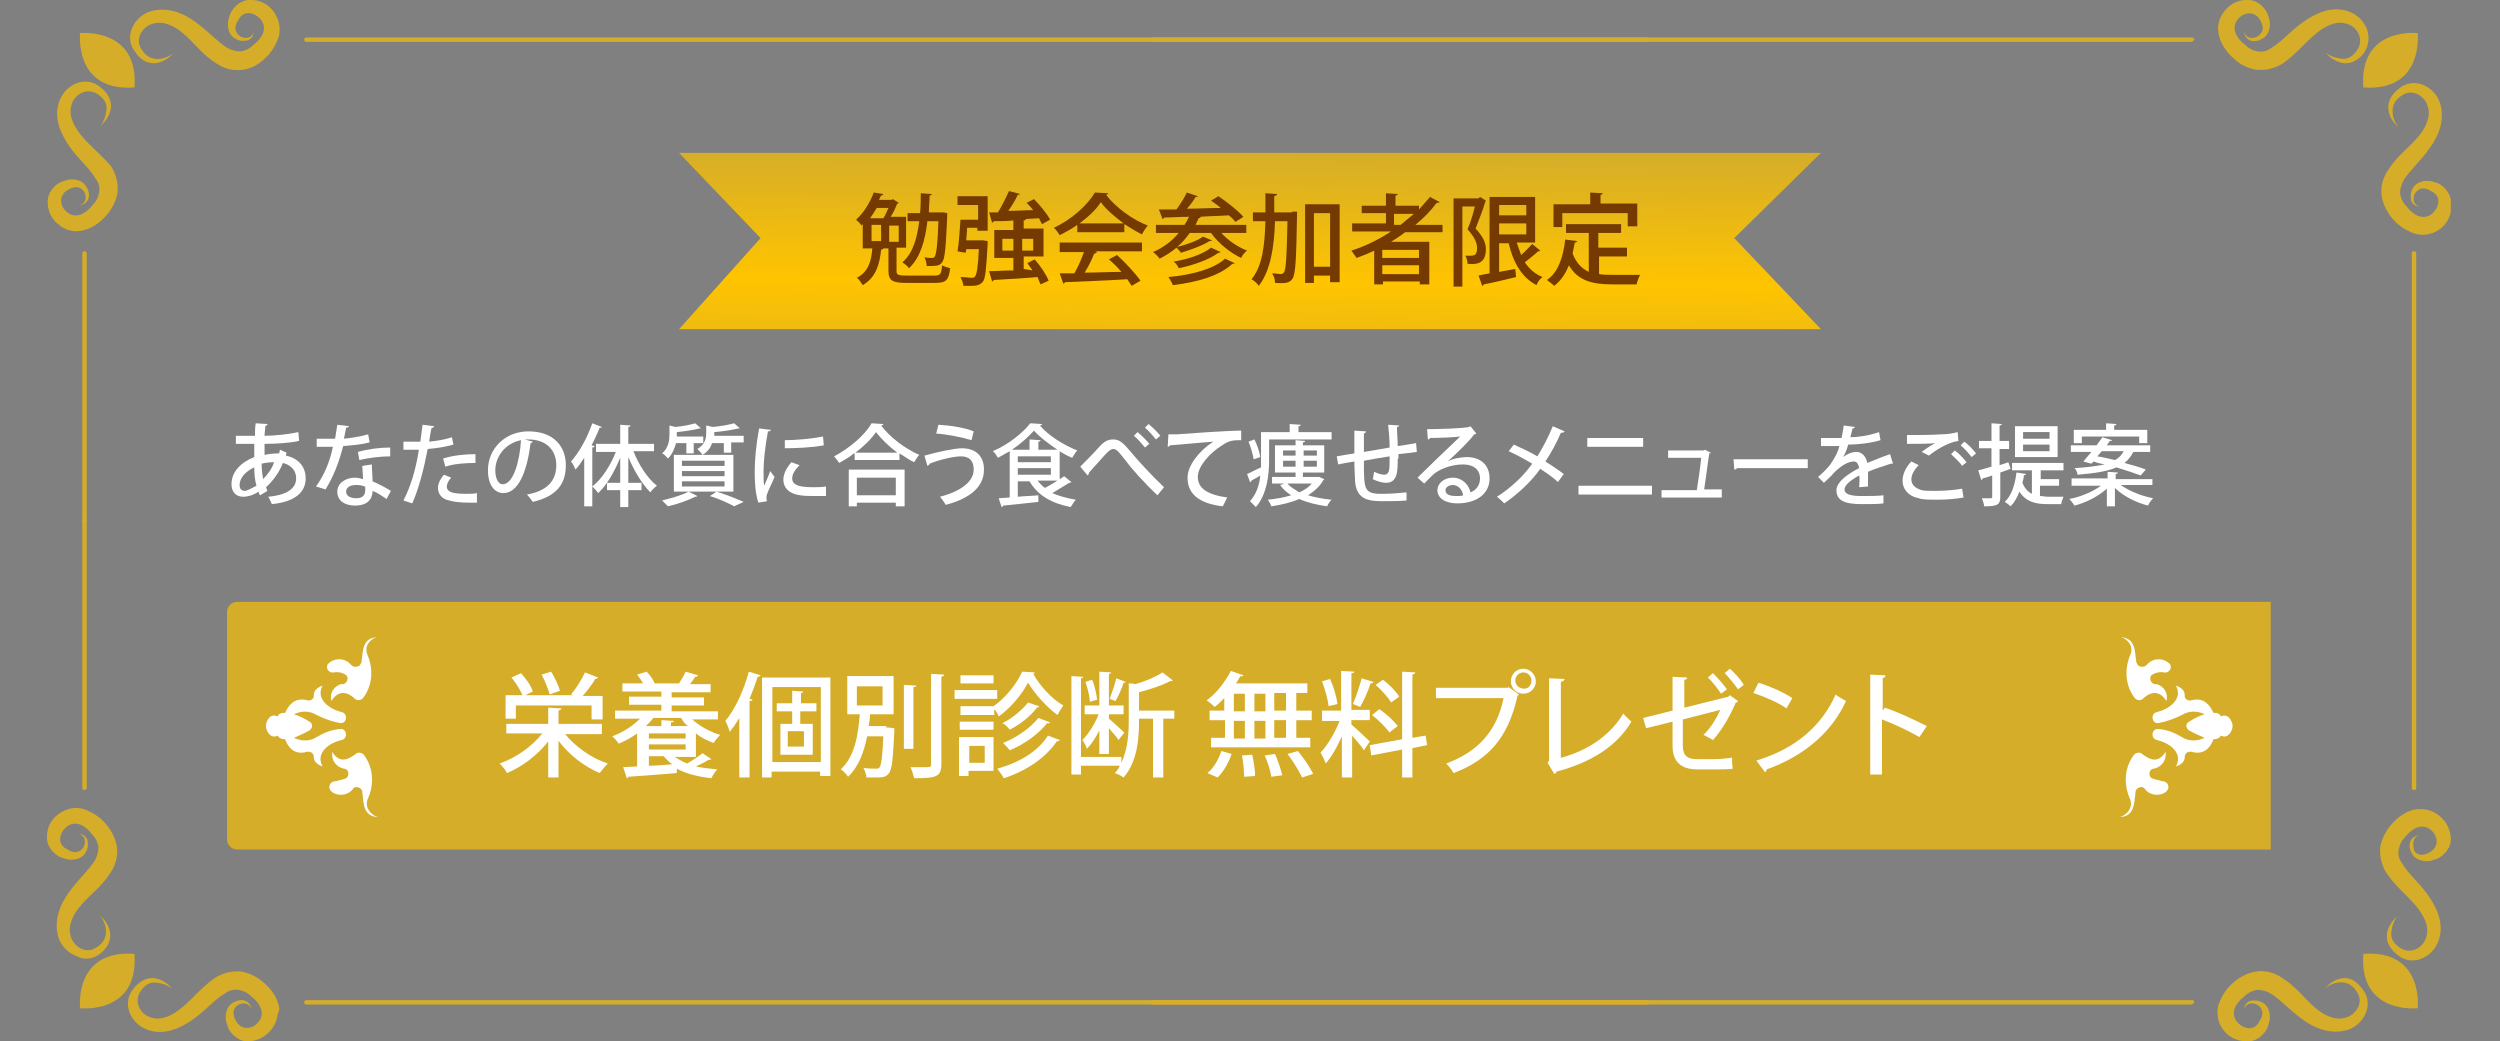 <?xml version="1.0" encoding="utf-8"?>
<!-- Generator: Adobe Illustrator 26.5.0, SVG Export Plug-In . SVG Version: 6.00 Build 0)  -->
<svg version="1.1" id="レイヤー_1" xmlns="http://www.w3.org/2000/svg" xmlns:xlink="http://www.w3.org/1999/xlink" x="0px"
	 y="0px" viewBox="0 0 340.2 141.7" style="enable-background:new 0 0 340.2 141.7;" xml:space="preserve">
<rect x="0" y="0" width="340.2" height="141.7" fill="#808080" stroke="none"/>
<style type="text/css">
	.st0{fill:url(#パス_144_00000041993414420416155460000014022240679430262457_);}
	.st1{enable-background:new    ;}
	.st2{fill:#743A00;}
	.st3{fill:#FFFFFF;}
	.st4{clip-path:url(#SVGID_00000173145997126453476780000018047389603107991955_);}
	.st5{fill:#D5AD29;}
	.st6{clip-path:url(#SVGID_00000116922996646855618860000012972545573786919316_);}
</style>
<g>
	
		<linearGradient id="パス_144_00000139288277010436546020000002679658612683367583_" gradientUnits="userSpaceOnUse" x1="-249.433" y1="366.053" x2="-249.409" y2="366.552" gradientTransform="matrix(462.667 0 0 -71.334 115567.188 26168.254)">
		<stop  offset="0" style="stop-color:#D5AD29"/>
		<stop  offset="0.5" style="stop-color:#FFC400"/>
		<stop  offset="1" style="stop-color:#D5AD29"/>
	</linearGradient>
	<path id="パス_144" style="fill:url(#パス_144_00000139288277010436546020000002679658612683367583_);" d="M247.8,20.8H92.4
		l11.1,11.6L92.4,44.8h155.4L236,32.4L247.8,20.8z"/>
	<g class="st1">
		<path class="st2" d="M122,36.9c0,0.5,0.2,0.6,1.4,0.6h3.7c0.9,0,1-0.2,1.1-1.4c0.3,0.2,0.8,0.3,1.1,0.4c-0.2,1.7-0.6,2-2.1,2h-3.8
			c-2,0-2.5-0.3-2.5-1.7v-3h-0.7c0,0.1-0.1,0.1-0.3,0.2c-0.2,1.8-0.6,3.7-2.5,4.8c-0.2-0.3-0.5-0.8-0.8-1c1.6-0.8,2-2.4,2.1-4h-1.3
			v-3.3l-0.2,0.2c-0.1-0.3-0.5-0.6-0.7-0.8c1.2-1.1,2-2.6,2.4-3.7l1.3,0.2c0,0.1-0.1,0.2-0.3,0.2c-0.1,0.2-0.2,0.4-0.3,0.6h1.7
			l0.2-0.1l0.8,0.5c0,0.1-0.1,0.1-0.2,0.1c-0.2,0.5-0.5,1.2-0.9,1.8h2.1v4.2H122V36.9z M120.2,29.7c0.3-0.4,0.5-1,0.7-1.4h-1.6
			c-0.3,0.5-0.6,1-0.9,1.4H120.2z M118.6,30.6v2.2h1.3v-2.2H118.6z M122.3,32.9v-2.2H121v2.2H122.3z M128.9,29c0,0.1,0,0.2,0,0.4
			c-0.2,4.3-0.3,5.8-0.7,6.3c-0.3,0.4-0.6,0.5-1.6,0.5c-0.2,0-0.3,0-0.5,0c0-0.3-0.1-0.8-0.3-1.2c0.4,0.1,0.8,0.1,1,0.1
			c0.2,0,0.3,0,0.4-0.2c0.2-0.3,0.4-1.5,0.5-4.8h-1.5c-0.3,2.5-0.9,4.9-2.5,6.4c-0.2-0.3-0.6-0.6-0.9-0.8c1.5-1.3,2-3.4,2.3-5.6
			h-1.6v-1.1h1.7c0.1-0.9,0.1-1.8,0.1-2.7l1.5,0.1c0,0.1-0.1,0.2-0.3,0.2c0,0.8-0.1,1.5-0.1,2.3h1.7l0.3,0L128.9,29z"/>
		<path class="st2" d="M133.4,32.7l0.3,0l0.7,0.1c0,0.1,0,0.3,0,0.4c-0.2,3.5-0.3,4.8-0.7,5.2c-0.4,0.4-0.8,0.5-1.6,0.5
			c-0.3,0-0.7,0-1,0c0-0.3-0.2-0.8-0.4-1.2c0.6,0,1.2,0.1,1.5,0.1c0.2,0,0.4,0,0.5-0.2c0.2-0.3,0.4-1.2,0.5-3.7h-1.7l-0.1,0.5
			l-1.1-0.2c0.2-1.1,0.3-2.9,0.4-4.3h2.4v-2h-2.8v-1.2h4.1v4.7H133V31h-1.4c0,0.6-0.1,1.1-0.1,1.7H133.4z M140.5,36.8
			c-0.2-0.3-0.5-0.7-0.7-1l1-0.5c0.8,0.9,1.6,2.1,1.9,2.9l-1.1,0.5c-0.1-0.3-0.3-0.6-0.4-1c-2.2,0.2-4.5,0.3-6,0.4
			c0,0.1-0.1,0.2-0.2,0.2l-0.4-1.4c0.9,0,2.1-0.1,3.3-0.1v-1.7h-2.6v-3.8h2.6v-1.3c-1,0.1-1.9,0.1-2.7,0.1c0,0.1-0.1,0.2-0.2,0.2
			l-0.4-1.4c0.3,0,0.7,0,1.2,0c0.5-0.8,1.1-2,1.5-2.9l1.5,0.4c0,0.1-0.2,0.1-0.3,0.1c-0.3,0.7-0.8,1.5-1.3,2.2
			c1.1,0,2.2-0.1,3.4-0.1c-0.3-0.4-0.6-0.7-0.9-1l1-0.5c0.8,0.8,1.8,2,2.2,2.8l-1.1,0.6c-0.1-0.2-0.3-0.5-0.4-0.8l-1.8,0.1
			c0,0.1-0.1,0.2-0.3,0.2v1.1h2.7v3.8h-2.7v1.7L140.5,36.8z M136.4,34.1h1.5v-1.6h-1.5V34.1z M140.6,32.5h-1.5v1.6h1.5V32.5z"/>
		<path class="st2" d="M146.6,31.6v-1c-0.7,0.5-1.6,1-2.4,1.4c-0.2-0.3-0.5-0.8-0.8-1c2.4-1.1,4.6-3.1,5.6-4.8l1.8,0.1
			c0,0.1-0.1,0.2-0.3,0.2c1.3,1.7,3.6,3.4,5.7,4.2c-0.3,0.3-0.6,0.8-0.8,1.2c-0.8-0.4-1.6-0.9-2.4-1.4v1.1H146.6z M144.2,34.2V33
			h11.2v1.2h-6.4l0.3,0.1c-0.1,0.1-0.2,0.2-0.4,0.2c-0.3,0.8-0.8,1.8-1.3,2.6c1.6,0,3.3-0.1,5-0.1c-0.5-0.6-1.1-1.2-1.7-1.7l1.1-0.6
			c1.2,1.1,2.5,2.5,3.2,3.5l-1.2,0.7c-0.2-0.3-0.4-0.6-0.6-0.9c-3.1,0.2-6.4,0.3-8.5,0.4c0,0.1-0.1,0.2-0.2,0.2l-0.5-1.4
			c0.6,0,1.2,0,2,0c0.5-0.9,1-2,1.3-2.9H144.2z M152.9,30.4c-1.2-0.9-2.4-1.9-3.1-2.9c-0.6,1-1.7,2-2.9,2.9H152.9z"/>
		<path class="st2" d="M169.4,31.7h-3.2c0.9,1,2.2,1.9,3.5,2.4c-0.3,0.2-0.7,0.7-0.8,1c-1.5-0.7-3.1-2-4.1-3.4h-2.9
			c-0.5,0.7-1.1,1.4-1.7,1.9c1.2-0.3,2.7-0.8,3.5-1.4l1.2,0.5c0,0.1-0.1,0.1-0.3,0.1c-0.9,0.6-2.6,1.2-3.9,1.6
			c-0.1-0.2-0.4-0.5-0.6-0.7c-0.7,0.6-1.5,1.1-2.3,1.5c-0.2-0.3-0.6-0.7-0.9-0.9c1.4-0.6,2.6-1.5,3.5-2.6h-3.1v-1.1h3.9
			c0.2-0.3,0.4-0.7,0.6-1.1c-1.3,0-2.4,0.1-3.4,0.1c0,0.1-0.1,0.2-0.2,0.2l-0.5-1.3c0.7,0,1.5,0,2.4,0c0.5-0.7,1.1-1.6,1.4-2.3
			l1.5,0.5c0,0.1-0.2,0.1-0.3,0.1c-0.3,0.5-0.7,1.1-1.2,1.6c1.5,0,3-0.1,4.6-0.1c-0.4-0.4-0.9-0.7-1.3-1l1-0.6
			c1.2,0.8,2.7,2,3.4,2.8c-0.4,0.3-0.8,0.5-1.1,0.7c-0.2-0.3-0.5-0.6-0.9-0.9c-1.3,0.1-2.6,0.1-3.9,0.2l0.1,0c0,0.1-0.2,0.2-0.3,0.2
			c-0.1,0.3-0.3,0.6-0.4,0.9h6.9V31.7z M168,35.8c0,0.1-0.1,0.1-0.3,0.1c-1.7,1.6-4.7,2.5-8.1,2.9c-0.1-0.3-0.4-0.8-0.6-1.1
			c3.2-0.3,6.2-1.1,7.7-2.5L168,35.8z M166.1,34.3c-0.1,0.1-0.1,0.1-0.3,0.1c-1.2,0.9-3.4,1.7-5.4,2.1c-0.1-0.3-0.4-0.7-0.7-0.9
			c1.9-0.3,4-1,5.1-1.9L166.1,34.3z"/>
		<path class="st2" d="M175.8,28.8l0.7,0c0,0.1,0,0.3,0,0.4c-0.1,6-0.2,8.1-0.6,8.7c-0.4,0.6-0.9,0.7-2.4,0.6c0-0.4-0.1-0.9-0.4-1.3
			c0.5,0,1,0.1,1.2,0.1c0.2,0,0.3-0.1,0.4-0.2c0.3-0.4,0.4-2.1,0.5-7h-1.7c-0.1,3.5-0.6,6.7-2.2,8.8c-0.2-0.3-0.6-0.7-1-0.9
			c1.5-1.8,1.8-4.6,1.9-7.9h-1.7v-1.2h1.7c0-0.8,0-1.7,0-2.6l1.6,0.1c0,0.1-0.1,0.2-0.4,0.3c0,0.8,0,1.5,0,2.2H175.8z M177.6,27.8
			h4.7v10.6H181v-0.9h-2.2v1h-1.2V27.8z M178.8,36.3h2.2V29h-2.2V36.3z"/>
		<path class="st2" d="M196.3,31.6h-5.1c-0.6,0.5-1.3,0.9-1.9,1.3h5.2v5.8h-1.3v-0.4h-5v0.4h-1.2v-4.6c-0.8,0.4-1.6,0.7-2.4,1
			c-0.2-0.3-0.5-0.7-0.7-1c1.9-0.6,3.7-1.5,5.4-2.6H184v-1.1h4.6V29h-3.3V28h3.3v-1.7l1.6,0.1c0,0.1-0.1,0.2-0.3,0.2V28h3.2v0.5
			c0.5-0.6,1-1.1,1.5-1.7l1.3,0.7c-0.1,0.1-0.1,0.1-0.3,0.1c0,0-0.1,0-0.1,0c-0.8,1.1-1.8,2.1-2.9,3h3.7V31.6z M193.1,35.1V34h-5
			v1.1H193.1z M188.1,37.3h5v-1.2h-5V37.3z M189.8,30.6h0.8c0.6-0.5,1.2-1,1.8-1.5h-2.7V30.6z"/>
		<path class="st2" d="M201.4,26.8l0.8,0.5c0,0.1-0.1,0.1-0.1,0.2c-0.3,1.1-0.9,2.5-1.3,3.6c1,1.1,1.4,1.9,1.4,2.8
			c0,2.1-1.4,2.1-2.5,2c0-0.3-0.1-0.8-0.3-1.1c0.2,0,0.4,0,0.6,0c0.7,0,1-0.1,1-1.1c0-0.7-0.4-1.5-1.3-2.5c0.4-0.9,0.8-2.2,1-3.1
			H199v10.9h-1.2v-12h3.4L201.4,26.8z M206.4,33c0.2,0.6,0.4,1.2,0.6,1.7c0.6-0.5,1.1-1.1,1.5-1.5l1.1,0.9c-0.1,0.1-0.2,0.1-0.3,0.1
			c-0.4,0.4-1.2,1-1.8,1.5c0.6,0.9,1.4,1.6,2.4,2c-0.3,0.2-0.7,0.7-0.8,1.1c-2-1-3.2-3.1-3.8-5.7H204v3.9c0.7-0.1,1.5-0.3,2.2-0.4
			l0.1,1.1c-1.6,0.4-3.3,0.8-4.4,1c0,0.1-0.1,0.2-0.2,0.2l-0.5-1.4c0.4-0.1,0.9-0.2,1.5-0.3V26.8h6.2V33H206.4z M207.7,27.9H204v1.4
			h3.7V27.9z M204,30.4v1.5h3.7v-1.5H204z"/>
		<path class="st2" d="M217.6,34.8v2.5c0.6,0.1,1.2,0.1,1.9,0.1c0.6,0,2.9,0,3.7,0c-0.2,0.3-0.4,0.9-0.5,1.3h-3.3
			c-2.7,0-4.7-0.5-5.9-2.6c-0.5,1.2-1.1,2.1-2,2.8c-0.2-0.2-0.7-0.6-1-0.8c1.5-1,2.2-3,2.5-5.5l1.6,0.2c0,0.1-0.1,0.2-0.3,0.2
			c-0.1,0.5-0.2,1-0.3,1.5c0.5,1.3,1.2,2,2.2,2.5v-5.3h-3.1v-1.2h7.5v1.2h-3.1v2h3.9v1.2H217.6z M212.6,29v1.9h-1.2v-3.1h5v-1.6
			l1.7,0.1c0,0.1-0.1,0.2-0.3,0.2v1.2h5v3.1h-1.3V29H212.6z"/>
	</g>
	<g class="st1">
		<path class="st3" d="M39,61.6c0,0.1-0.1,0.3-0.1,0.4c1.9,0.4,2.7,1.7,2.7,3.1c0,1.9-1.5,3.2-4.6,3.5c-0.1-0.2-0.3-0.7-0.5-1
			c2.3-0.2,3.8-1,3.8-2.5c0-0.7-0.3-1.7-1.8-2.1c-0.5,1.3-1.4,2.5-2.3,3.3c0.1,0.2,0.1,0.4,0.2,0.5l-1,0.6c-0.1-0.1-0.2-0.3-0.2-0.5
			c-0.9,0.6-1.7,0.7-2.1,0.7c-1.1,0-1.6-0.8-1.6-1.7c0-1.7,1.3-3,3.1-3.7c0-0.6,0-1.2,0-1.8c-0.6,0-1.1,0-1.6,0c-0.4,0-0.7,0-0.9,0
			l0-1.1c0.6,0,1.6,0,2.6,0c0-0.5,0-1.2,0.1-1.7l1.6,0.1c0,0.1-0.1,0.2-0.3,0.3c0,0.4-0.1,0.9-0.1,1.3c1.3,0,3.3-0.2,4.6-0.5
			l0.1,1.2c-1.3,0.3-3.3,0.4-4.7,0.4c0,0.5,0,1,0,1.5c0.9-0.2,1.7-0.2,2-0.2c0-0.2,0.1-0.4,0.1-0.5L39,61.6z M34.9,66.1
			c-0.2-0.7-0.3-1.5-0.3-2.5c-1.1,0.5-2,1.4-2,2.4c0,0.8,0.6,0.8,0.8,0.8C33.8,66.7,34.3,66.4,34.9,66.1z M37.3,62.9
			c-0.8,0-1.3,0.1-1.7,0.2c0,0.8,0.1,1.5,0.2,2.1C36.4,64.6,37,63.8,37.3,62.9z"/>
		<path class="st3" d="M47.5,58c0,0.1-0.2,0.2-0.4,0.2c-0.1,0.5-0.2,1.1-0.3,1.5c1-0.1,2.3-0.3,3.3-0.6l0.2,1.1
			c-1.1,0.3-2.4,0.4-3.6,0.5c-0.6,2.3-1.3,4.1-2.4,5.9L43,66.2c1.1-1.5,1.9-3.4,2.3-5.4c-0.3,0-0.6,0-0.8,0h-1.4v-1.1h1.4
			c0.4,0,0.7,0,1.1,0c0.1-0.6,0.2-1.3,0.3-1.9L47.5,58z M50.6,63.2c0,0.8,0.1,1.5,0.1,2.3c0.7,0.3,1.7,0.8,2.5,1.3l-0.6,1.1
			c-0.6-0.4-1.3-0.9-1.9-1.1c0,0.7-0.3,2-2.4,2c-1.3,0-2.4-0.6-2.4-1.9c0-1.2,1.2-1.9,2.4-1.9c0.4,0,0.7,0.1,1.1,0.2
			c0-0.7-0.1-1.4-0.1-1.8L50.6,63.2z M49.6,66.2c-0.4-0.2-0.9-0.2-1.2-0.2c-0.7,0-1.3,0.3-1.3,0.9c0,0.6,0.6,0.9,1.4,0.9
			c0.7,0,1.2-0.3,1.2-1.1V66.2z M53.1,62.1c-1.3,0-2.9,0.2-4.2,0.5l-0.2-1.1c1.4-0.4,3-0.6,4.4-0.6L53.1,62.1z"/>
		<path class="st3" d="M61.7,60.5c-1,0.3-2.3,0.5-3.5,0.6c-0.5,2.6-1.2,5.4-2.1,7.4l-1.2-0.4c1-1.9,1.7-4.3,2.1-6.9
			c-0.2,0-0.4,0-0.5,0c-0.6,0-1.1,0-1.6,0l0-1.1c0.4,0,1,0,1.6,0c0.2,0,0.4,0,0.7,0c0.1-0.7,0.2-1.6,0.3-2.3l1.6,0.2
			c0,0.1-0.2,0.2-0.4,0.3c-0.1,0.5-0.2,1.1-0.3,1.8c1.1-0.1,2.2-0.3,3.1-0.6L61.7,60.5z M64.9,68.4c-0.4,0-0.7,0-1.1,0
			c-1,0-2.1-0.1-2.7-0.3c-1-0.2-1.5-0.9-1.5-1.7c0-0.7,0.4-1.3,0.8-1.8l1,0.4c-0.4,0.4-0.6,0.9-0.6,1.2c0,0.8,0.9,1,2.7,1
			c0.5,0,1,0,1.4-0.1L64.9,68.4z M60.3,62.4c1.2-0.4,2.9-0.6,4.4-0.6V63c-1.3,0-2.9,0.1-4.1,0.5L60.3,62.4z"/>
		<path class="st3" d="M72.5,60.1c0,0.1-0.2,0.2-0.3,0.2c-0.5,4-1.7,6.8-3.7,6.8c-1.2,0-2.1-1.1-2.1-3.1c0-3,2.4-5.3,5.5-5.3
			c3.5,0,5.1,2.1,5.1,4.6c0,2.9-1.6,4.3-4.5,5c-0.2-0.3-0.5-0.7-0.8-1c2.8-0.5,4-1.9,4-4c0-2-1.3-3.5-3.8-3.5c-0.2,0-0.3,0-0.5,0
			L72.5,60.1z M70.9,59.9c-2.1,0.4-3.5,2.2-3.5,4.1c0,1.1,0.4,1.9,1,1.9C69.8,65.9,70.7,63,70.9,59.9z"/>
		<path class="st3" d="M81.9,58.1c0,0.1-0.1,0.1-0.3,0.1c-0.3,0.8-0.7,1.6-1.1,2.4l0.4,0.1c0,0.1-0.1,0.2-0.3,0.2v8h-1.1v-6.6
			c-0.4,0.6-0.8,1.2-1.2,1.6c-0.1-0.3-0.4-0.9-0.6-1.1c1.1-1.2,2.2-3.2,2.9-5.2L81.9,58.1z M89.1,61.4h-2.9c0.7,1.8,1.9,3.7,3.2,4.7
			c-0.3,0.2-0.7,0.6-0.9,0.9c-1.1-1.1-2.2-2.9-3-4.8v3.5h1.8v1h-1.8v2.3h-1.1v-2.3h-1.8v-1h1.8v-3.4c-0.8,1.9-1.8,3.7-3,4.8
			c-0.2-0.3-0.6-0.7-0.8-0.9c1.3-1,2.5-2.9,3.2-4.7h-2.7v-1.1h3.3v-2.6l1.4,0.1c0,0.1-0.1,0.2-0.3,0.2v2.3h3.5V61.4z"/>
		<path class="st3" d="M93.3,60.3H92c-0.2,0.7-0.5,1.5-1.1,2.1c-0.2-0.2-0.5-0.6-0.8-0.7c0.9-0.8,1-1.8,1-2.6v-1.2l0.8,0.2
			c1-0.1,2.1-0.3,2.7-0.5l0.8,0.7c0,0-0.1,0-0.1,0c0,0-0.1,0-0.1,0c-0.8,0.2-2,0.4-3.1,0.5c0,0.4,0,0.5,0,0.6h3.6v0.9h-1.3v1.4h-1
			V60.3z M94.9,67.5c0,0-0.1,0.1-0.2,0.1c0,0-0.1,0-0.1,0c-1,0.5-2.4,1-3.7,1.3c-0.2-0.2-0.6-0.6-0.8-0.8c1.2-0.3,2.7-0.7,3.6-1.2
			L94.9,67.5z M91.7,66.9v-5h8.1v5H91.7z M92.8,62.7v0.7h5.8v-0.7H92.8z M92.8,64.1v0.7h5.8v-0.7H92.8z M92.8,65.5v0.7h5.8v-0.7
			H92.8z M98.4,60.3h-1.5c-0.2,0.6-0.6,1.2-1.3,1.6c-0.1-0.2-0.5-0.6-0.7-0.8c1-0.6,1.2-1.4,1.2-2.1v-1.1l0.9,0.2
			c1.1-0.1,2.2-0.3,2.9-0.5l0.8,0.7c0,0-0.1,0-0.2,0c-0.8,0.2-2.1,0.4-3.3,0.5c0,0.4,0,0.4,0,0.5h4v0.9h-1.7v1.4h-1V60.3z
			 M99.9,68.9c-0.7-0.4-2-1-3.3-1.4l0.9-0.6c1.3,0.4,2.8,1,3.7,1.4L99.9,68.9z"/>
		<path class="st3" d="M104.9,58.5c0,0.1-0.1,0.2-0.4,0.2c-0.4,2.1-0.6,4.2-0.6,5.4c0,0.8,0,1.6,0.1,2c0.2-0.5,0.7-1.6,0.8-2
			l0.6,0.8c-0.4,1-0.8,1.7-1,2.3c-0.1,0.2-0.1,0.4-0.1,0.6c0,0.1,0,0.3,0.1,0.4l-1.2,0.2c-0.4-1.2-0.5-2.6-0.5-4.2
			c0-1.6,0.2-3.8,0.6-5.9L104.9,58.5z M112.4,67.5c-0.4,0-0.9,0-1.3,0c-0.8,0-1.6,0-2.2-0.1c-1.6-0.2-2.3-1.1-2.3-2.1
			c0-0.8,0.4-1.6,1.1-2.4l1.1,0.4c-0.6,0.6-1,1.2-1,1.8c0,1.1,1.5,1.2,2.9,1.2c0.5,0,1.1,0,1.7-0.1L112.4,67.5z M106.8,59.9
			c1.5,0,3.7-0.2,5.2-0.5l0.1,1.2c-1.5,0.3-3.9,0.4-5.3,0.4L106.8,59.9z"/>
		<path class="st3" d="M116.2,61.7c-0.6,0.5-1.3,0.9-2,1.3c-0.2-0.3-0.5-0.7-0.7-0.9c2.1-1.1,4.2-2.9,5.1-4.5l1.6,0.1
			c0,0.1-0.1,0.2-0.3,0.2c1.2,1.6,3.3,3.2,5.2,4c-0.3,0.3-0.5,0.7-0.7,1c-0.7-0.3-1.3-0.8-2-1.2v0.9h-6.1V61.7z M115.5,68.9v-5h7.6
			v5h-1.2v-0.5h-5.3v0.5H115.5z M122.1,61.6c-1.2-0.9-2.2-1.9-2.9-2.8c-0.6,0.9-1.6,1.9-2.8,2.8H122.1z M121.9,65h-5.3v2.4h5.3V65z"
			/>
		<path class="st3" d="M125.8,62c1.8-0.5,4.1-1,5.1-1c1.7,0,3,0.9,3,2.9c0,2.3-1.8,3.9-5.2,4.8c-0.2-0.3-0.5-0.8-0.8-1.1
			c3.1-0.8,4.6-2.2,4.6-3.7c0-1.1-0.5-1.8-1.7-1.8c-1,0-2.8,0.4-4.3,1c0,0.1-0.1,0.2-0.3,0.3L125.8,62z M127.7,57.8
			c1.7,0.1,3.6,0.4,4.8,0.9l-0.3,1.2c-1.3-0.4-3.3-0.8-4.8-0.9L127.7,57.8z"/>
		<path class="st3" d="M144.1,65.3c0.2-0.2,0.5-0.3,0.7-0.5l1,0.8c0,0-0.1,0.1-0.2,0.1c0,0-0.1,0-0.1,0c-0.6,0.4-1.5,0.9-2.3,1.4
			c0.9,0.4,2,0.7,3.2,0.9c-0.2,0.2-0.5,0.7-0.7,1c-2.6-0.5-4.5-1.6-5.6-3.5h-1.6v2.1c0.9-0.1,1.8-0.1,2.8-0.2l0,0.9
			c-1.8,0.2-3.7,0.4-4.8,0.5c0,0.1-0.1,0.2-0.2,0.2l-0.4-1.2l1.5-0.1v-6.3c-0.5,0.3-1.1,0.6-1.6,0.9c-0.2-0.3-0.4-0.7-0.7-0.9
			c2.1-0.9,4.1-2.5,5.1-3.8l1.6,0.1c0,0.1-0.1,0.2-0.3,0.2c1.2,1.4,3.3,2.7,5.1,3.4c-0.3,0.3-0.5,0.7-0.7,1
			c-0.5-0.2-1.1-0.5-1.7-0.9V65.3z M141.3,61.2h2.6c-1.2-0.8-2.4-1.7-3.2-2.6c-0.7,0.8-1.8,1.8-3,2.6h2.4v-1.4l1.5,0.1
			c0,0.1-0.1,0.2-0.3,0.2V61.2z M138.5,62.1v0.8h4.5v-0.8H138.5z M138.5,63.7v0.9h4.5v-0.9H138.5z M141.2,65.4c0.3,0.4,0.6,0.7,1,1
			c0.5-0.3,1.1-0.6,1.7-1H141.2z"/>
		<path class="st3" d="M148.2,64.3c0,0.2-0.1,0.3-0.2,0.4l-1-1.2c0.6-0.6,1.9-1.9,2.5-2.6c0.8-0.9,1.3-1.1,2-1.1
			c0.8,0,1.3,0.4,2.3,1.6c0.9,1.1,2.9,3.3,4.6,4.9l-0.9,1.1c-1.6-1.5-3.6-3.7-4.3-4.7c-0.9-1.1-1.2-1.6-1.7-1.6
			c-0.4,0-0.8,0.4-1.5,1.2L148.2,64.3z M155.8,60.9c-0.4-0.5-1-1.2-1.5-1.6l0.5-0.5c0.6,0.5,1.2,1.1,1.6,1.6L155.8,60.9z
			 M157.3,59.8c-0.4-0.5-1-1.2-1.5-1.6l0.5-0.5c0.6,0.5,1.2,1.1,1.6,1.6L157.3,59.8z"/>
		<path class="st3" d="M159,59.1c0.4,0,0.9,0,1.2,0c1.2-0.1,6.9-0.5,8.7-0.5l0,1.3c-1,0-1.6,0-2.6,0.7c-1.6,1-3.3,2.8-3.3,4.3
			c0,1.5,1.2,2.4,4,2.8l-0.6,1.2c-3.4-0.4-4.8-1.8-4.8-3.9c0-1.6,1.5-3.6,3.5-4.9c-1.3,0.1-4.6,0.4-5.9,0.5c0,0.1-0.2,0.2-0.3,0.2
			L159,59.1z"/>
		<path class="st3" d="M172.7,59.7v3c0,1.9-0.3,4.6-1.8,6.3c-0.2-0.2-0.6-0.6-0.8-0.8c0.9-1,1.3-2.3,1.4-3.5
			c-0.4,0.3-0.9,0.5-1.2,0.7c0,0.1-0.1,0.2-0.2,0.2l-0.4-1.1c0.5-0.2,1.2-0.6,1.9-0.9c0-0.3,0-0.6,0-0.9v-3.9h3.9v-1.1l1.5,0.1
			c0,0.1-0.1,0.2-0.3,0.2v0.8h4.5v1H172.7z M170.6,62.5c-0.1-0.6-0.4-1.7-0.7-2.4l0.8-0.3c0.4,0.8,0.7,1.7,0.8,2.4L170.6,62.5z
			 M179.5,64.9l0.7,0.3c0,0.1-0.1,0.1-0.1,0.1c-0.5,0.9-1.2,1.5-2.1,2.1c1,0.3,2.1,0.5,3.2,0.6c-0.2,0.2-0.5,0.6-0.6,0.9
			c-1.4-0.2-2.7-0.5-3.8-1c-1.1,0.5-2.5,0.8-3.8,1c-0.1-0.3-0.3-0.7-0.5-0.9c1.1-0.1,2.2-0.3,3.2-0.6c-0.6-0.4-1.1-0.8-1.5-1.4
			l0.6-0.2h-1.7v-0.9h3.2v-0.6h-2.8v-3.7h2.8v-0.7l1.3,0.1c0,0.1-0.1,0.2-0.3,0.2v0.4h2.9v3.7h-2.9v0.6h2L179.5,64.9z M174.6,61.3
			v0.7h1.7v-0.7H174.6z M174.6,63.5h1.7v-0.8h-1.7V63.5z M175.2,65.8c0.4,0.5,1,0.8,1.6,1.2c0.7-0.3,1.3-0.7,1.7-1.2H175.2z
			 M179.2,61.3h-1.8v0.7h1.8V61.3z M179.2,63.5v-0.8h-1.8v0.8H179.2z"/>
		<path class="st3" d="M190.2,62.4c0,1.7,0,3.3-1.6,3.3c-0.5,0-1.2-0.2-1.8-0.5c0.1-0.2,0.1-0.7,0.2-1c0.6,0.3,1.1,0.4,1.4,0.4
			c0.3,0,0.5-0.2,0.6-0.5c0.1-0.4,0.1-1.1,0.1-2c-1.3,0.2-2.5,0.4-3.5,0.6c0,3.7,0,4.4,2,4.5c0.2,0,0.4,0,0.6,0c1,0,2.3-0.1,3.2-0.2
			l0,1.1c-0.9,0.1-2.1,0.1-3.1,0.1c-1.9,0-3.7-0.1-3.9-2.7c0-0.6-0.1-1.6-0.1-2.7c-0.7,0.1-1.7,0.3-2.2,0.4l-0.2-1.1
			c0.6-0.1,1.6-0.3,2.4-0.4c0-1.1,0-2.2,0-3.1l1.6,0.1c0,0.1-0.1,0.2-0.3,0.3c0,0.7,0,1.6,0,2.5l3.5-0.6c0-1-0.1-2.2-0.2-3.1
			l1.5,0.1c0,0.1-0.1,0.2-0.3,0.2c0,0.8,0.1,1.7,0.1,2.6c0.9-0.1,1.8-0.3,2.5-0.4l0.1,1.2c-0.7,0.1-1.6,0.2-2.5,0.3V62.4z"/>
		<path class="st3" d="M197,62.8c0.7-0.4,1.8-0.6,2.6-0.6c1.9,0,3.1,1.1,3.1,2.9c0,2.2-1.9,3.4-4.4,3.4c-1.6,0-2.7-0.7-2.7-1.8
			c0-0.9,0.9-1.7,2.1-1.7c1.3,0,2.2,1,2.4,2c0.8-0.3,1.3-1,1.3-1.9c0-1.2-0.9-1.9-2.3-1.9c-1.7,0-3.4,0.7-4.2,1.5
			c-0.3,0.3-0.8,0.8-1.1,1.1l-0.9-0.8c1-1,4.2-4.1,5.8-5.6c-0.6,0.1-2.9,0.2-4.1,0.2c0,0.1-0.2,0.2-0.3,0.2l-0.1-1.4
			c1.6,0,4.9-0.1,5.7-0.3l0.2-0.1l0.8,1c-0.1,0.1-0.2,0.1-0.3,0.1C200.1,59.9,198,61.9,197,62.8L197,62.8z M198.2,67.5
			c0.3,0,0.7,0,0.9-0.1c-0.1-0.8-0.7-1.4-1.4-1.4c-0.5,0-1,0.3-1,0.7C196.7,67.4,197.5,67.5,198.2,67.5z"/>
		<path class="st3" d="M206,60.5c1.1,0.5,2.2,1,3.2,1.6c0.7-1.1,1.5-2.6,2.1-4.1l1.6,0.7c0,0.1-0.2,0.2-0.5,0.2
			c-0.5,1.2-1.3,2.7-2.1,3.9c0.8,0.5,1.7,1.1,2.5,1.7l-0.8,1.1c-0.6-0.6-1.5-1.2-2.4-1.8c-1.2,1.7-3,3.4-4.9,4.7
			c-0.2-0.2-0.7-0.7-1-0.9c1.9-1.2,3.7-2.9,4.8-4.5c-1-0.6-2.1-1.2-3.2-1.7L206,60.5z"/>
		<path class="st3" d="M224.8,66.1v1.2h-10v-1.2H224.8z M223.6,59.6v1.2H216v-1.2H223.6z"/>
		<path class="st3" d="M234.3,66.7v1h-8.2v-1h4.8c0.2-1.2,0.5-3.3,0.6-4.4H227v-1h4.8l0.2-0.1l0.8,0.4c0,0.1-0.1,0.1-0.2,0.1
			c-0.2,1.2-0.5,3.7-0.7,4.9H234.3z"/>
		<path class="st3" d="M235.9,62.5H246v1.2h-9.6c-0.1,0.1-0.2,0.2-0.4,0.2L235.9,62.5z"/>
		<path class="st3" d="M257.6,63.1C257.6,63.1,257.6,63.1,257.6,63.1c-0.1,0-0.2,0-0.3,0c-0.9,0.3-2.2,0.7-3.1,1.1
			c0,0.3,0,0.6,0,0.9c0,0.3,0,0.7,0,1.1l-1.2,0.1c0-0.5,0.1-1.2,0-1.6c-1.1,0.6-2,1.3-2,1.9c0,0.6,0.7,0.9,2.3,0.9
			c1.1,0,2.2,0,3-0.1l0,1.1c-0.7,0.1-1.7,0.1-3,0.1c-2.3,0-3.4-0.5-3.4-1.9c0-1,1.3-2.1,3.1-3c-0.1-0.5-0.3-0.9-0.7-0.9
			c-0.8,0-1.7,0.5-2.8,1.6c-0.3,0.4-0.8,0.8-1.3,1.3l-0.8-0.8c0.6-0.5,1.2-1.1,1.6-1.6c0.5-0.7,1.1-1.7,1.3-2.6l-0.6,0
			c-0.5,0-1.3,0-1.9,0v-1.1c0.7,0,1.6,0,2.1,0l0.7,0c0.1-0.5,0.2-1,0.3-1.7l1.5,0.2c0,0.1-0.1,0.2-0.3,0.2c-0.1,0.4-0.2,0.8-0.3,1.2
			c0.9,0,2.5-0.2,3.9-0.7l0.2,1.1c-1.3,0.4-3.1,0.6-4.4,0.6c-0.2,0.8-0.5,1.4-0.7,1.7h0c0.5-0.4,1.2-0.7,1.8-0.7
			c0.7,0,1.3,0.5,1.5,1.5c1-0.4,2.2-0.9,3.1-1.2L257.6,63.1z"/>
		<path class="st3" d="M267.2,67.7c-1,0.2-2.4,0.3-3.6,0.3c-1,0-2,0-2.5-0.2c-1.5-0.3-2.2-1.3-2.2-2.4c0-0.9,0.5-1.9,1.2-2.6l1,0.5
			c-0.6,0.6-1,1.3-1,1.9c0,0.7,0.4,1.2,1.4,1.5c0.4,0.1,1.1,0.1,1.8,0.1c1.2,0,2.6-0.1,3.7-0.3L267.2,67.7z M261.5,61.5
			c0.5-0.4,1.3-0.9,1.8-1.2v0c-0.7,0.1-2.7,0.1-3.8,0.1c0-0.3,0-0.9,0-1.2c1.1,0,3.6,0,4.7-0.1c0.7,0,1.5-0.1,2.2-0.3l0.1,1.2
			c-1.5,0.2-3.3,1.4-4,2L261.5,61.5z M267,63.4c-0.3-0.5-1.1-1.2-1.5-1.6l0.5-0.5c0.6,0.4,1.2,1.1,1.6,1.6L267,63.4z M268.3,62.2
			c-0.3-0.4-1-1.2-1.5-1.6l0.5-0.5c0.6,0.4,1.2,1.1,1.6,1.6L268.3,62.2z"/>
		<path class="st3" d="M273.6,63.8l-1.4,0.5v3.3c0,1.1-0.4,1.3-2.2,1.3c0-0.3-0.2-0.8-0.3-1.1c0.5,0,1,0,1.2,0s0.2-0.1,0.2-0.2v-2.9
			c-0.5,0.2-0.9,0.3-1.3,0.4c0,0.1-0.1,0.2-0.2,0.2l-0.4-1.3c0.5-0.1,1.1-0.3,1.8-0.5v-2.5h-1.7V60h1.7v-2.4l1.4,0.1
			c0,0.1-0.1,0.2-0.3,0.2V60h1.3v1.1h-1.3v2.2l1.2-0.4L273.6,63.8z M277.6,66.1v1.4c0.4,0,0.7,0.1,1.1,0.1c0.3,0,1.7,0,2.1,0
			c-0.1,0.3-0.3,0.7-0.3,1h-1.9c-1.6,0-2.9-0.3-3.8-1.7c-0.3,0.8-0.7,1.5-1.2,2c-0.2-0.2-0.6-0.5-0.8-0.6c0.9-0.8,1.4-2.3,1.6-4
			l1.3,0.2c0,0.1-0.1,0.1-0.3,0.2c0,0.3-0.1,0.7-0.2,1c0.3,0.7,0.7,1.2,1.3,1.5V64h-2.7v-1h7v1h-3.1v1.2h2.5v0.9H277.6z M280,58v4.2
			h-5.8V58H280z M278.9,59.7v-0.9h-3.6v0.9H278.9z M278.9,61.4v-0.9h-3.6v0.9H278.9z"/>
		<path class="st3" d="M292.7,66h-4.1c1.1,0.8,2.8,1.5,4.4,1.8c-0.2,0.2-0.6,0.7-0.7,1c-1.6-0.4-3.4-1.3-4.5-2.4v2.5h-1.1v-2.4
			c-1.1,1-2.8,1.9-4.4,2.3c-0.2-0.3-0.5-0.7-0.7-0.9c1.6-0.3,3.2-1,4.3-1.8h-4v-1h4.9v-0.9l1.4,0.1c0,0.1-0.1,0.2-0.3,0.2v0.7h5V66z
			 M284.6,63.1l-1.1-0.3c0.3-0.4,0.7-0.8,1.1-1.3h-2.8v-0.9h3.5c0.3-0.4,0.5-0.7,0.8-1.1l1.3,0.4c0,0.1-0.1,0.1-0.3,0.1
			c-0.1,0.2-0.3,0.4-0.4,0.6h5.9v0.9h-2.3c-0.3,0.6-0.7,1.1-1.2,1.5c1.1,0.3,2.2,0.6,2.9,0.9l-0.7,0.8c-0.8-0.3-2-0.7-3.3-1.1
			c-1.1,0.5-2.8,0.8-5.3,1c0-0.3-0.2-0.7-0.4-0.9c1.8-0.1,3.1-0.3,4.1-0.5c-0.5-0.1-1-0.2-1.5-0.4L284.6,63.1z M283.3,59.4v0.9h-1.1
			v-1.8h4.4v-0.9l1.4,0.1c0,0.1-0.1,0.2-0.3,0.2v0.6h4.5v1.8h-1.1v-0.9H283.3z M285.4,62.1c0.7,0.1,1.5,0.3,2.4,0.5
			c0.6-0.3,0.9-0.7,1.2-1.2h-3L285.4,62.1z"/>
	</g>
	<g id="グループ_14">
		<g>
			<defs>
				<rect id="SVGID_1_" x="6.4" width="327.1" height="141.7"/>
			</defs>
			<clipPath id="SVGID_00000176748195488993636850000014581332299885236884_">
				<use xlink:href="#SVGID_1_"  style="overflow:visible;"/>
			</clipPath>
			
				<g id="グループ_13" transform="translate(0 0)" style="clip-path:url(#SVGID_00000176748195488993636850000014581332299885236884_);">
				<path id="パス_157" class="st5" d="M322.1,4c-0.4-1.1-1.3-2-2.4-2.4c-2.3-0.9-4.6,0.2-6.3,1.4c-1.7,1.2-2.9,2.7-4.3,3.5
					c-0.5,0.4-1.1,0.6-1.8,0.5c-0.7-0.1-1.3-0.4-1.8-0.9c-1.3-1-1.8-2.3-1.1-3.3c0.7-1.1,2.4-1.5,3.2,0c0.4,0.7,0.5,1.5-0.2,2
					c-0.5,0.5-1.8,0.6-2-0.5c0,0.5,0.3,1,0.8,1.2c0.5,0.2,1.1,0.1,1.6-0.2c1.1-0.5,1.3-2.1,0.9-3c-0.2-1-1.3-2.2-2.6-2.3
					c-1.3-0.1-2.5,0.4-3.3,1.4c-0.9,1-1.2,2.4-0.8,3.6c0.3,1.1,1,2.1,1.9,2.9c0.9,0.9,2,1.4,3.2,1.6c1.3,0.1,2.5-0.2,3.6-0.9
					c1.8-1.3,3-2.8,4.3-3.9c1.3-1.1,2.8-1.9,4.2-1.5c1.4,0.3,2.5,1.9,1.7,3.4c-0.4,0.7-1.1,1.4-1.9,1.4c-0.9,0-1.8-0.3-2.5-0.8
					c0.6,0.7,1.5,1.3,2.5,1.4c1.1,0.1,2.1-0.6,2.7-1.4C322.3,6.3,322.5,5.1,322.1,4"/>
				<path id="パス_158" class="st5" d="M331.3,24.8c-1-0.4-2.5-0.2-3,0.9c-0.3,0.5-0.3,1.1-0.2,1.6c0.2,0.5,0.6,0.8,1.2,0.8
					c-1.1-0.2-1-1.5-0.5-2c0.5-0.6,1.3-0.6,2-0.1c1.6,0.7,1.1,2.4,0,3.2c-1.1,0.7-2.3,0.2-3.3-1.1c-0.5-0.5-0.8-1.1-0.9-1.8
					c0-0.6,0.2-1.3,0.5-1.8c0.8-1.3,2.3-2.6,3.5-4.3c1.2-1.6,2.2-3.9,1.4-6.3c-0.4-1.1-1.3-2-2.4-2.4c-1.1-0.4-2.3-0.2-3.2,0.6
					c-0.8,0.6-1.5,1.6-1.4,2.7c0.1,1.1,0.7,1.9,1.4,2.5c-0.6-0.7-0.9-1.6-0.8-2.5c0.1-0.9,0.7-1.5,1.4-1.9c1.4-0.9,3.1,0.3,3.4,1.7
					c0.4,1.4-0.4,3-1.5,4.2c-1.1,1.3-2.7,2.4-3.9,4.3c-0.7,1-1.1,2.3-0.9,3.6c0.2,1.2,0.8,2.3,1.6,3.2c0.8,0.9,1.8,1.5,2.9,1.9
					c2.2,0.6,4.4-0.7,4.9-2.9c0.1-0.4,0.2-0.8,0.1-1.3C333.4,26,332.3,25,331.3,24.8"/>
				<path id="パス_159" class="st5" d="M329,4.5c0,0-8-0.9-7.4,7.4C329.9,12.5,329,4.5,329,4.5"/>
				<path id="パス_160" class="st5" d="M298.2,5.7H156.8c-0.2,0-0.3-0.1-0.3-0.3c0-0.2,0.1-0.3,0.3-0.3h141.5
					c0.2,0,0.3,0.1,0.3,0.3C298.5,5.5,298.4,5.7,298.2,5.7"/>
				<path id="パス_161" class="st5" d="M328.5,71.2c-0.2,0-0.3-0.1-0.3-0.3l0,0V34.5c0-0.2,0.1-0.3,0.3-0.3c0.2,0,0.3,0.1,0.3,0.3
					v36.4C328.8,71,328.7,71.2,328.5,71.2L328.5,71.2"/>
				<path id="パス_162" class="st5" d="M37.1,1.4c-0.8-1-2-1.5-3.3-1.4c-1.3,0.1-2.4,1.3-2.6,2.3c-0.4,1-0.2,2.5,0.9,3
					c0.5,0.3,1,0.3,1.6,0.2c0.5-0.2,0.8-0.6,0.8-1.2c-0.2,1.1-1.5,1-2,0.5c-0.6-0.5-0.6-1.3-0.1-2c0.7-1.6,2.4-1.1,3.2,0
					c0.7,1.1,0.2,2.3-1.1,3.3c-0.5,0.5-1.1,0.8-1.8,0.9c-0.6,0-1.3-0.2-1.8-0.5c-1.3-0.8-2.6-2.3-4.3-3.5c-1.6-1.2-3.9-2.2-6.3-1.4
					c-1.1,0.4-2,1.3-2.4,2.4c-0.4,1.1-0.2,2.3,0.6,3.2C19,8,20,8.7,21.1,8.6c1.1-0.1,1.9-0.7,2.5-1.4c-0.7,0.6-1.6,0.9-2.5,0.8
					c-0.9-0.1-1.5-0.7-1.9-1.4c-0.9-1.4,0.3-3.1,1.7-3.4c1.4-0.4,3,0.4,4.2,1.5c1.3,1.1,2.4,2.7,4.3,3.9c1,0.7,2.3,1.1,3.6,0.9
					C34,9.4,35.2,8.8,36,8c0.9-0.8,1.5-1.8,1.9-2.9C38.3,3.8,37.9,2.4,37.1,1.4"/>
				<path id="パス_163" class="st5" d="M10.9,4.5c0,0-0.9,8,7.4,7.4C18.9,3.7,10.9,4.5,10.9,4.5"/>
				<path id="パス_164" class="st5" d="M11.2,18.6c-1.1-1.3-1.9-2.8-1.5-4.2c0.3-1.4,1.9-2.5,3.4-1.7c0.7,0.4,1.4,1.1,1.4,1.9
					c0,0.9-0.3,1.8-0.8,2.5c0.7-0.6,1.3-1.5,1.4-2.5c0.1-1.1-0.6-2.1-1.4-2.7c-0.9-0.8-2.1-1-3.2-0.6c-1.1,0.4-2,1.3-2.4,2.4
					c-0.9,2.3,0.2,4.6,1.4,6.3c1.2,1.7,2.7,2.9,3.5,4.3c0.4,0.5,0.6,1.1,0.5,1.8c-0.1,0.7-0.4,1.3-0.9,1.8c-1,1.3-2.3,1.8-3.3,1.1
					c-1.1-0.7-1.5-2.4,0-3.2c0.7-0.4,1.5-0.5,2,0.1c0.5,0.5,0.6,1.8-0.5,2c0.5,0,1-0.3,1.2-0.8c0.2-0.5,0.1-1.1-0.2-1.6
					c-0.5-1.1-2.1-1.3-3-0.9c-1,0.2-2.2,1.3-2.3,2.6c-0.1,1.3,0.4,2.5,1.4,3.3c1,0.9,2.4,1.2,3.6,0.8c1.1-0.3,2.1-1,2.9-1.9
					c0.8-0.9,1.4-2,1.6-3.2c0.1-1.3-0.2-2.5-0.9-3.6C13.8,21.1,12.3,19.9,11.2,18.6"/>
				<path id="パス_165" class="st5" d="M224.2,5.7H41.7c-0.2,0-0.3-0.1-0.3-0.3c0-0.2,0.1-0.3,0.3-0.3c0,0,0,0,0,0h182.5
					c0.2,0,0.3,0.1,0.3,0.3C224.5,5.5,224.4,5.7,224.2,5.7"/>
				<path id="パス_166" class="st5" d="M11.5,71.2c-0.2,0-0.3-0.1-0.3-0.3l0,0V34.5c0-0.2,0.1-0.3,0.3-0.3c0.2,0,0.3,0.1,0.3,0.3
					v36.4C11.8,71,11.6,71.2,11.5,71.2C11.5,71.2,11.5,71.2,11.5,71.2"/>
				<path id="パス_167" class="st5" d="M318.9,133.1c-1.1,0.1-1.9,0.7-2.5,1.4c0.7-0.6,1.6-0.9,2.5-0.8c0.9,0.1,1.5,0.7,1.9,1.4
					c0.9,1.4-0.3,3.1-1.7,3.4c-1.4,0.4-3-0.4-4.2-1.5c-1.3-1.1-2.4-2.7-4.3-3.9c-1-0.7-2.3-1.1-3.6-0.9c-1.2,0.2-2.3,0.8-3.2,1.6
					c-0.9,0.8-1.5,1.8-1.9,2.9c-0.6,2.2,0.7,4.4,2.9,4.9c0.4,0.1,0.8,0.1,1.3,0.1c1.3-0.1,2.4-1.3,2.6-2.3c0.4-1,0.2-2.5-0.9-3
					c-0.5-0.3-1-0.3-1.6-0.2c-0.5,0.2-0.8,0.6-0.8,1.2c0.2-1.1,1.5-1,2-0.5c0.6,0.5,0.6,1.3,0.1,2c-0.7,1.6-2.4,1.1-3.2,0
					c-0.7-1.1-0.2-2.3,1.1-3.3c0.5-0.5,1.1-0.8,1.8-0.9c0.6,0,1.3,0.2,1.8,0.5c1.3,0.8,2.6,2.3,4.3,3.5c1.6,1.2,3.9,2.2,6.3,1.4
					c1.1-0.4,2-1.3,2.4-2.4c0.4-1.1,0.2-2.3-0.6-3.2C320.9,133.8,320,133,318.9,133.1"/>
				<path id="パス_168" class="st5" d="M329.2,113.7c-0.5,0-1,0.3-1.2,0.8c-0.2,0.5-0.1,1.1,0.2,1.6c0.5,1.1,2.1,1.3,3,0.9
					c1-0.2,2.2-1.3,2.3-2.6c0.1-2.2-1.6-4.1-3.8-4.3c-0.4,0-0.8,0-1.3,0.1c-1.1,0.3-2.1,1-2.9,1.9c-0.8,0.9-1.4,2-1.6,3.2
					c-0.1,1.3,0.2,2.5,0.9,3.6c1.3,1.8,2.8,3,3.9,4.3c1.1,1.3,1.9,2.8,1.5,4.2c-0.3,1.4-1.9,2.5-3.4,1.7c-0.7-0.4-1.4-1.1-1.4-1.9
					c0-0.9,0.3-1.8,0.8-2.5c-0.7,0.6-1.3,1.5-1.4,2.5c-0.1,1.1,0.6,2.1,1.4,2.7c0.9,0.8,2.1,1,3.2,0.6c1.1-0.4,2-1.3,2.4-2.4
					c0.9-2.3-0.2-4.6-1.4-6.3c-1.2-1.7-2.7-2.9-3.5-4.3c-0.4-0.5-0.6-1.1-0.5-1.8c0.1-0.7,0.4-1.3,0.9-1.8c1-1.3,2.3-1.8,3.3-1.1
					c1.1,0.7,1.5,2.4,0,3.2c-0.7,0.4-1.5,0.5-2-0.1C328.3,115.2,328.2,113.9,329.2,113.7"/>
				<path id="パス_169" class="st5" d="M321.6,129.8c-0.6,8.3,7.4,7.4,7.4,7.4S329.9,129.2,321.6,129.8"/>
				<path id="パス_170" class="st5" d="M298.2,136.7H156.8c-0.2,0-0.3-0.1-0.3-0.3c0-0.2,0.1-0.3,0.3-0.3h141.5
					c0.2,0,0.3,0.1,0.3,0.3C298.5,136.5,298.4,136.7,298.2,136.7"/>
				<path id="パス_171" class="st5" d="M328.5,107.5c-0.2,0-0.3-0.1-0.3-0.3l0,0V70.9c0-0.2,0.1-0.3,0.3-0.3
					c0.2,0,0.3,0.1,0.3,0.3v36.4C328.8,107.4,328.7,107.5,328.5,107.5L328.5,107.5"/>
				<path id="パス_172" class="st5" d="M37.9,136.7c-0.3-1.1-1-2.1-1.9-2.9c-0.9-0.8-2-1.4-3.2-1.6c-1.3-0.1-2.5,0.2-3.6,0.9
					c-1.8,1.3-3,2.8-4.3,3.9c-1.3,1.1-2.8,1.9-4.2,1.5c-1.4-0.3-2.5-1.9-1.7-3.4c0.4-0.7,1.1-1.4,1.9-1.4c0.9,0,1.8,0.3,2.5,0.8
					c-0.6-0.7-1.5-1.3-2.5-1.4c-1.1-0.1-2.1,0.6-2.7,1.4c-0.8,0.9-1,2.1-0.6,3.2c0.4,1.1,1.3,2,2.4,2.4c2.3,0.9,4.6-0.2,6.3-1.4
					c1.7-1.2,2.9-2.7,4.3-3.5c0.5-0.4,1.1-0.6,1.8-0.5c0.7,0.1,1.3,0.4,1.8,0.9c1.3,1,1.8,2.3,1.1,3.3c-0.7,1.1-2.4,1.5-3.2,0
					c-0.4-0.7-0.5-1.5,0.1-2c0.5-0.5,1.8-0.6,2,0.5c0-0.5-0.3-1-0.8-1.2c-0.5-0.2-1.1-0.1-1.6,0.2c-1.1,0.5-1.3,2.1-0.9,3
					c0.2,1,1.3,2.2,2.6,2.3c2.2,0.1,4.1-1.6,4.3-3.8C38.1,137.5,38,137.1,37.9,136.7"/>
				<path id="パス_173" class="st5" d="M18.3,129.8c-8.3-0.6-7.4,7.4-7.4,7.4S18.9,138.1,18.3,129.8"/>
				<path id="パス_174" class="st5" d="M13.6,129.8c0.8-0.6,1.5-1.6,1.4-2.7c-0.1-1.1-0.7-1.9-1.4-2.5c0.6,0.7,0.9,1.6,0.8,2.5
					c-0.1,0.9-0.7,1.5-1.4,1.9c-1.4,0.9-3.1-0.3-3.4-1.7c-0.4-1.4,0.4-3,1.5-4.2c1.1-1.3,2.7-2.4,3.9-4.3c0.7-1,1.1-2.3,0.9-3.6
					c-0.2-1.2-0.8-2.3-1.6-3.2c-0.8-0.9-1.8-1.5-2.9-1.9c-1.3-0.4-2.6,0-3.6,0.8c-1,0.8-1.5,2-1.4,3.3c0.1,1.3,1.3,2.4,2.3,2.6
					c1,0.4,2.5,0.2,3-0.9c0.3-0.5,0.3-1,0.2-1.6c-0.2-0.5-0.6-0.8-1.2-0.8c1.1,0.2,1,1.5,0.5,2c-0.5,0.6-1.3,0.6-2,0.1
					c-1.6-0.7-1.1-2.4,0-3.2c1.1-0.7,2.3-0.2,3.3,1.1c0.5,0.5,0.8,1.1,0.9,1.8c0,0.6-0.2,1.3-0.5,1.8c-0.8,1.3-2.3,2.6-3.5,4.3
					c-1.2,1.6-2.2,4-1.4,6.3c0.4,1.1,1.3,2,2.4,2.4C11.5,130.7,12.7,130.5,13.6,129.8"/>
				<path id="パス_175" class="st5" d="M224.2,136.7H41.7c-0.2,0-0.3-0.1-0.3-0.3c0-0.2,0.1-0.3,0.3-0.3h182.5
					c0.2,0,0.3,0.1,0.3,0.3C224.5,136.5,224.4,136.7,224.2,136.7"/>
				<path id="パス_176" class="st5" d="M11.5,107.5c-0.2,0-0.3-0.1-0.3-0.3l0,0V70.9c0-0.2,0.1-0.3,0.3-0.3c0.2,0,0.3,0.1,0.3,0.3
					v36.4C11.8,107.4,11.6,107.5,11.5,107.5C11.5,107.5,11.5,107.5,11.5,107.5"/>
			</g>
		</g>
	</g>
	<g id="グループ_20" transform="translate(73 244)">
		<g>
			<defs>
				<rect id="SVGID_00000036933158980689521590000006375883842852993162_" x="-42.1" y="-162.1" width="278.1" height="33.7"/>
			</defs>
			<clipPath id="SVGID_00000072960013774169433020000004361283331537928639_">
				<use xlink:href="#SVGID_00000036933158980689521590000006375883842852993162_"  style="overflow:visible;"/>
			</clipPath>
			
				<g id="グループ_19" transform="translate(0 0)" style="clip-path:url(#SVGID_00000072960013774169433020000004361283331537928639_);">
				<path id="パス_191" class="st5" d="M236-128.4H-40.7c-0.8,0-1.4-0.6-1.4-1.4c0,0,0,0,0,0v-30.9c0-0.8,0.6-1.4,1.4-1.4
					c0,0,0,0,0,0H236V-128.4z"/>
				<path id="パス_192" class="st3" d="M-23-154.9c0.6,1.3,1,3.8-0.6,5.9c-0.3,0.3-0.7,0.4-1.1,0.1c0,0,0,0,0,0
					c-0.7-0.7-2.1-1.5-3.2,0.3c-0.3-1,0.3-2,1.3-2.3c0.1,0,0.1,0,0.2,0c0.4,0,0.7-0.4,0.7-0.8c0-0.2-0.1-0.4-0.3-0.5
					c-0.5-0.3-1-0.4-1.6-0.3c-0.4,0.1-0.8-0.2-0.9-0.6c0-0.2,0-0.5,0.2-0.6c0.8-0.8,2.2-0.8,3,0.1c0,0,0.1,0.1,0.1,0.1
					c0.3,0.3,0.7,0.3,1.1,0.1c0.1-0.1,0.2-0.3,0.3-0.5c0.2-1.6,0.1-3.3,2.2-3.4C-22.2-157.3-23.6-156.3-23-154.9"/>
				<path id="パス_193" class="st3" d="M-35.2-146.5c0.1-0.4,0.5-0.5,1-0.5c0.8-1.8,2-2,3-1.7c0.4,0.1,0.8-0.1,0.9-0.5
					c0-0.1,0-0.2,0-0.2c0-0.5,0.3-1,1.2-1.3c-1,1.8,0.9,3.2,2.6,3.6c0.9,0.2,0.7,1.6-0.2,1.5c-1.1-0.2-2.2-0.6-3.2-1.1
					c-1-0.6-2.1-0.6-3.1-0.1c0.7,0.2,1.5,0.6,2.1,1c0.4,0.2,0.5,0.7,0.2,1c-0.1,0.1-0.1,0.2-0.2,0.2c-0.7,0.4-1.4,0.7-2.1,1
					c1,0.5,2.2,0.5,3.1-0.1c1-0.6,2-1,3.2-1.1c0.9-0.1,1.1,1.3,0.2,1.5c-1.8,0.4-3.6,1.8-2.6,3.6c-0.9-0.3-1.2-0.8-1.2-1.3
					c0-0.4-0.3-0.7-0.7-0.7c-0.1,0-0.2,0-0.2,0c-1,0.3-2.3,0.2-3-1.7c-0.5,0-0.9-0.2-1-0.5c-1,0.5-1.5-0.6-1.6-1.1
					c0-0.1,0-0.3,0-0.4C-36.7-145.9-36.3-147-35.2-146.5"/>
				<path id="パス_194" class="st3" d="M-25.9-138.1c0.3-0.2,0.4-0.7,0.2-1c-0.1-0.2-0.3-0.3-0.5-0.3c-1-0.2-1.7-1.1-1.6-2.1
					c0-0.1,0-0.2,0-0.2c1.1,1.8,2.4,0.9,3.2,0.3c0.3-0.3,0.8-0.2,1.1,0.1c0,0,0,0,0,0c1.6,2.1,1.2,4.6,0.6,5.9
					c-0.7,1.4,0.7,2.5,1.4,2.6c-2.1-0.1-2-1.8-2.2-3.4c0-0.4-0.4-0.7-0.8-0.7c-0.2,0-0.4,0.1-0.5,0.3c-0.7,0.9-2.1,1-2.9,0.3
					c0,0,0,0,0,0c-0.3-0.3-0.4-0.7-0.1-1.1c0.2-0.2,0.4-0.3,0.7-0.3C-26.9-137.8-26.4-137.9-25.9-138.1"/>
				<path id="パス_195" class="st3" d="M216.9-154.9c-0.6,1.3-1,3.8,0.6,5.9c0.3,0.3,0.7,0.4,1.1,0.1c0,0,0,0,0,0
					c0.7-0.7,2.1-1.5,3.2,0.3c0.3-1-0.3-2-1.3-2.3c-0.1,0-0.1,0-0.2,0c-0.4,0-0.7-0.4-0.7-0.8c0-0.2,0.1-0.4,0.3-0.5
					c0.5-0.3,1-0.4,1.6-0.3c0.4,0.1,0.8-0.2,0.9-0.6c0-0.2,0-0.5-0.2-0.6c-0.8-0.8-2.2-0.8-3,0.1c0,0-0.1,0.1-0.1,0.1
					c-0.3,0.3-0.7,0.3-1.1,0.1c-0.1-0.1-0.2-0.3-0.3-0.5c-0.2-1.6-0.1-3.3-2.2-3.4C216.1-157.3,217.5-156.3,216.9-154.9"/>
				<path id="パス_196" class="st3" d="M229.2-146.5c-0.1-0.4-0.5-0.5-1-0.5c-0.8-1.8-2-2-3-1.7c-0.4,0.1-0.8-0.1-0.9-0.5
					c0-0.1,0-0.2,0-0.2c0-0.5-0.3-1-1.2-1.3c1,1.8-0.9,3.2-2.6,3.6c-0.9,0.2-0.7,1.6,0.2,1.5c1.1-0.2,2.2-0.6,3.2-1.1
					c1-0.6,2.1-0.6,3.1-0.1c-0.7,0.2-1.5,0.6-2.1,1c-0.4,0.2-0.5,0.7-0.2,1c0.1,0.1,0.1,0.2,0.2,0.2c0.7,0.4,1.4,0.7,2.1,1
					c-1,0.5-2.2,0.5-3.1-0.1c-1-0.6-2-1-3.2-1.1c-0.9-0.1-1.1,1.3-0.2,1.5c1.8,0.4,3.6,1.8,2.6,3.6c0.9-0.3,1.2-0.8,1.2-1.3
					c0-0.4,0.3-0.7,0.7-0.7c0.1,0,0.2,0,0.2,0c1,0.3,2.3,0.2,3-1.7c0.5,0,0.9-0.2,1-0.5c1,0.5,1.5-0.6,1.6-1.1c0-0.1,0-0.3,0-0.4
					C230.7-145.9,230.2-147,229.2-146.5"/>
				<path id="パス_197" class="st3" d="M219.8-138.1c-0.3-0.2-0.4-0.7-0.2-1c0.1-0.2,0.3-0.3,0.5-0.3c1-0.2,1.7-1.1,1.6-2.1
					c0-0.1,0-0.2,0-0.2c-1.1,1.8-2.4,0.9-3.2,0.3c-0.3-0.3-0.8-0.2-1.1,0.1c0,0,0,0,0,0c-1.6,2.1-1.2,4.6-0.6,5.9
					c0.7,1.4-0.7,2.5-1.4,2.6c2.1-0.1,2-1.8,2.2-3.4c0-0.4,0.4-0.7,0.8-0.7c0.2,0,0.4,0.1,0.5,0.3c0.7,0.9,2.1,1,2.9,0.3
					c0,0,0,0,0,0c0.3-0.3,0.4-0.7,0.1-1.1c-0.2-0.2-0.4-0.3-0.7-0.3C220.9-137.8,220.3-137.9,219.8-138.1"/>
			</g>
		</g>
	</g>
	<g class="st1">
		<path class="st3" d="M81.9,99.9h-5c1.4,1.7,3.6,3.3,5.8,4c-0.3,0.3-0.8,0.9-1.1,1.3c-2.1-0.9-4.2-2.5-5.6-4.4v5h-1.4v-4.9
			c-1.5,1.9-3.5,3.4-5.6,4.3c-0.2-0.4-0.7-1-1-1.3c2.2-0.8,4.4-2.3,5.8-4.1h-4.9v-1.3h5.7v-2.2l1.8,0.1c0,0.1-0.1,0.2-0.4,0.3v1.8
			h5.9V99.9z M70.2,95.9v1.9h-1.4v-3.2h2.3c-0.3-0.7-0.9-1.7-1.5-2.4l1.3-0.6c0.6,0.7,1.4,1.7,1.6,2.5l-1,0.5H78l-0.3-0.1
			c0.7-0.8,1.5-2.1,1.9-3l1.8,0.7c-0.1,0.1-0.2,0.2-0.4,0.2c-0.4,0.7-1.1,1.6-1.7,2.3H82v3.2h-1.5v-1.9H70.2z M75,91.4
			c0.5,0.8,1,1.9,1.2,2.6l-1.4,0.5c-0.2-0.7-0.6-1.8-1.1-2.7L75,91.4z"/>
		<path class="st3" d="M94.7,103h-2.9c0.5,0.3,1,0.6,1.7,0.9c0.7-0.4,1.6-1,2.1-1.4l1.2,0.8c-0.1,0.1-0.2,0.1-0.4,0.1
			c-0.4,0.3-1.1,0.6-1.7,0.9c0.9,0.2,1.9,0.3,2.9,0.4c-0.3,0.3-0.6,0.8-0.8,1.2c-1.8-0.2-3.4-0.6-4.7-1.3l0,0.6
			c-2.4,0.2-5,0.4-6.6,0.5c0,0.1-0.1,0.2-0.2,0.2l-0.5-1.5l1.9-0.1v-4.5c-0.8,0.6-1.6,1-2.5,1.4c-0.2-0.3-0.6-0.8-0.9-1
			c1.4-0.5,2.8-1.4,3.8-2.4h-3.4v-1.1H90v-0.8h-4.4v-1.1H90v-0.7h-5.3V93h2.8c-0.2-0.4-0.5-0.8-0.8-1.2l1.3-0.4
			c0.4,0.4,0.9,1.1,1.1,1.6L89,93h3.5l-0.1,0c0.3-0.5,0.7-1.1,0.9-1.6l1.7,0.5c0,0.1-0.2,0.2-0.4,0.2c-0.2,0.3-0.4,0.6-0.7,1h2.8
			v1.1h-5.3v0.7h4.4v1.1h-4.4v0.8h6.3v1.1h-3.5c1,0.9,2.4,1.7,3.8,2.1c-0.3,0.3-0.7,0.8-0.9,1.1c-0.8-0.3-1.7-0.7-2.4-1.3V103z
			 M93.6,98.8c-0.4-0.3-0.7-0.7-0.9-1.1h-3.8c-0.3,0.4-0.6,0.7-1,1.1H90V98l1.7,0.1c0,0.1-0.1,0.2-0.4,0.2v0.5H93.6z M88.3,99.8v0.7
			h5v-0.7H88.3z M88.3,102h5v-0.7h-5V102z M88.3,103v1.2c1,0,2.1-0.1,3.2-0.2c-0.5-0.3-0.8-0.7-1.2-1.1H88.3z"/>
		<path class="st3" d="M100.6,105.9v-8.2c-0.4,0.7-0.9,1.4-1.3,1.9c-0.1-0.4-0.4-1.2-0.6-1.5c1.3-1.5,2.5-4.1,3.2-6.7l1.6,0.5
			c0,0.1-0.2,0.2-0.4,0.2c-0.3,1-0.7,2-1.1,3l0.4,0.1c0,0.1-0.1,0.2-0.4,0.2v10.4H100.6z M103.7,92.2h9.3v13.4h-1.4V105h-6.6v0.8
			h-1.3V92.2z M105.1,103.7h6.6V93.5h-6.6V103.7z M111,96.8h-2.1v1.7h1.7v4.2h-4.4v-4.2h1.6v-1.7h-2.1v-1.1h2.1v-1.7l1.5,0.1
			c0,0.1-0.1,0.2-0.3,0.2v1.4h2.1V96.8z M109.4,101.6v-2.1h-2.2v2.1H109.4z"/>
		<path class="st3" d="M120.6,99l0.3,0l0.8,0.1c0,0.1,0,0.3,0,0.4c-0.2,3.9-0.3,5.3-0.8,5.8c-0.4,0.5-0.9,0.5-1.9,0.5
			c-0.3,0-0.7,0-1.1,0c0-0.4-0.2-0.9-0.4-1.3c0.7,0.1,1.4,0.1,1.7,0.1c0.2,0,0.4,0,0.5-0.2c0.2-0.3,0.4-1.4,0.5-4.2H118
			c-0.4,2-1.1,4.1-2.6,5.5c-0.2-0.3-0.6-0.8-1-1c2-1.8,2.4-5,2.6-7.5h-1.7v-5.2h6.3v5.2h-3.2c0,0.5-0.1,1.1-0.2,1.6H120.6z
			 M116.6,93.4V96h3.5v-2.6H116.6z M124.7,93.3c0,0.1-0.1,0.2-0.4,0.2v8.4H123v-8.7L124.7,93.3z M126.7,91.7l1.8,0.1
			c0,0.1-0.1,0.2-0.4,0.3V104c0,1.7-0.7,1.9-3.7,1.9c-0.1-0.4-0.3-1.1-0.5-1.5c0.6,0,1.3,0,1.7,0c1,0,1.1,0,1.1-0.4V91.7z"/>
		<path class="st3" d="M135.7,93.9v1.2h-5.8v-1.2H135.7z M135.2,100.3v4.6h-3.4v0.7h-1.3v-5.3H135.2z M130.6,96.1h4.6
			c1.6-1.1,3.2-3.1,3.9-4.7l1.7,0.1c0,0.1-0.1,0.2-0.2,0.2c0.9,1.6,2.5,3.4,4.1,4.3c-0.3,0.4-0.6,0.9-0.8,1.3
			c-1.5-1.1-3.1-2.9-4-4.4c-0.8,1.5-2.3,3.4-4,4.6c-0.1-0.3-0.3-0.7-0.6-1v0.8h-4.6V96.1z M130.6,99.3v-1.1h4.6v1.1H130.6z
			 M135.2,91.9V93h-4.5v-1.1H135.2z M134,101.5h-2.1v2.3h2.1V101.5z M144.2,100.7c0,0.1-0.2,0.2-0.4,0.2c-1.5,2.2-4.1,4-7.2,5
			c-0.2-0.4-0.6-0.9-0.9-1.3c3-0.8,5.6-2.4,6.9-4.5L144.2,100.7z M141.4,96.1c0,0.1-0.2,0.2-0.3,0.2c-0.8,1.1-2.3,2.3-3.7,3
			c-0.2-0.3-0.6-0.7-1-0.9c1.3-0.6,2.7-1.8,3.5-2.8L141.4,96.1z M142.9,98.3c-0.1,0.1-0.2,0.2-0.4,0.1c-1.1,1.4-3.1,2.9-5.1,3.7
			c-0.2-0.3-0.6-0.7-0.9-1c1.8-0.7,3.8-2.1,4.8-3.4L142.9,98.3z"/>
		<path class="st3" d="M159.8,96.5v1.3h-1.5v8h-1.4v-8H155c0,1.9,0,5.6-2.1,8c-0.3-0.2-0.8-0.5-1.2-0.6c0.3-0.3,0.5-0.6,0.7-1h-5.3
			v1.2h-1.3V92l1.6,0.1c0,0.1-0.1,0.2-0.3,0.2V103h5.5v0.8c0.8-1.7,1-3.8,1-5.5v-5.3c0.3,0,0.6,0,0.9,0.1c1.4-0.4,2.8-1,3.7-1.6
			l1.4,1.1c-0.1,0.1-0.2,0.1-0.4,0.1c-1.1,0.6-2.7,1.1-4.2,1.5v2.5H159.8z M149.6,102.6v-3.2c-0.5,1-1.1,1.9-1.7,2.5
			c-0.1-0.4-0.4-0.9-0.6-1.2c0.8-0.8,1.7-2.2,2.2-3.5h-1.9V96h2v-4.6l1.6,0.1c0,0.1-0.1,0.2-0.3,0.2V96h2v1.2h-2v0.6
			c0.5,0.4,1.8,1.6,2.1,1.9l-0.8,1c-0.2-0.4-0.8-1-1.3-1.6v3.5H149.6z M148.6,92.5c0.4,0.8,0.6,2,0.7,2.7l-1,0.3
			c0-0.7-0.3-1.9-0.6-2.7L148.6,92.5z M153.2,92.8c0,0.1-0.2,0.1-0.3,0.1c-0.2,0.7-0.7,1.8-1.1,2.5c-0.2-0.1-0.6-0.2-0.8-0.3
			c0.3-0.8,0.7-1.9,0.9-2.8L153.2,92.8z"/>
		<path class="st3" d="M166.6,96.7v-1.7c-0.4,0.4-0.8,0.8-1.3,1.2c-0.3-0.3-0.8-0.7-1.1-0.9c1.3-0.9,2.5-2.5,3.3-4l1.7,0.6
			c0,0.1-0.2,0.2-0.4,0.1c-0.2,0.3-0.4,0.7-0.6,1h9.7v1.3h-1.5v2.4h2.1v1.3h-2.1v2.4h1.9v1.3h-13.5v-1.3h1.9v-2.4h-2.1v-1.3H166.6z
			 M167.6,102.6c-0.4,1.2-1.1,2.4-1.9,3.2l-1.4-0.6c0.8-0.6,1.5-1.8,1.9-3L167.6,102.6z M167.9,94.4v2.4h1.5v-2.4H167.9z
			 M167.9,98.1v2.4h1.5v-2.4H167.9z M169.3,105.7c0-0.7-0.1-2-0.3-2.9l1.4-0.1c0.2,0.9,0.4,2.1,0.4,2.9L169.3,105.7z M172.2,94.4
			h-1.5v2.4h1.5V94.4z M172.2,98.1h-1.5v2.4h1.5V98.1z M173,105.7c-0.1-0.8-0.5-2-0.9-2.9l1.4-0.2c0.4,0.9,0.8,2.1,1,2.9L173,105.7z
			 M175,96.7v-2.4h-1.6v2.4H175z M175,100.4v-2.4h-1.6v2.4H175z M177.2,105.8c-0.4-0.8-1.2-2.2-2-3.2l1.4-0.4
			c0.8,0.9,1.7,2.3,2.1,3.1L177.2,105.8z"/>
		<path class="st3" d="M183.9,98.6c0.5,0.4,2.1,1.9,2.5,2.3l-0.8,1.2c-0.3-0.5-1-1.3-1.6-2v5.7h-1.4v-5.6c-0.6,1.4-1.4,2.8-2.2,3.7
			c-0.1-0.4-0.5-1.1-0.7-1.5c1-1,2-2.8,2.6-4.3h-2.4v-1.4h2.6v-5.4l1.8,0.1c0,0.1-0.1,0.2-0.4,0.2v5h2.5v1.4h-2.5V98.6z M181,92.4
			c0.5,1.1,0.9,2.5,1,3.4l-1.2,0.3c-0.1-0.9-0.5-2.3-0.9-3.4L181,92.4z M186.9,92.8c0,0.1-0.2,0.2-0.4,0.2c-0.3,1-0.9,2.3-1.4,3.2
			c-0.3-0.1-0.7-0.3-1-0.4c0.4-0.9,0.9-2.4,1.2-3.5L186.9,92.8z M194.2,101.4l-2,0.4v4h-1.4v-3.8l-4.2,0.8l-0.2-1.4l4.4-0.8v-9.2
			l1.8,0.1c0,0.1-0.1,0.2-0.4,0.3v8.6l1.8-0.3L194.2,101.4z M187.7,96.5c0.9,0.6,2,1.6,2.5,2.3c-1,0.8-1.1,0.8-1.1,0.9
			c-0.5-0.7-1.5-1.7-2.4-2.4L187.7,96.5z M188.2,92.5c0.8,0.6,1.8,1.6,2.2,2.3l-1.1,0.8c-0.4-0.7-1.3-1.7-2.1-2.4L188.2,92.5z"/>
		<path class="st3" d="M195.5,93.6h9.7l0.1-0.1l1.4,1c-0.1,0.1-0.1,0.1-0.2,0.2c-1.3,5.8-4,8.7-8.7,10.5c-0.2-0.4-0.7-1-1-1.3
			c4.3-1.6,6.9-4.4,7.8-8.9h-9.2V93.6z M207.3,91c0.9,0,1.7,0.8,1.7,1.7c0,0.9-0.7,1.7-1.7,1.7c-0.9,0-1.7-0.7-1.7-1.7
			C205.6,91.7,206.4,91,207.3,91z M208.4,92.6c0-0.6-0.5-1.1-1.1-1.1c-0.6,0-1.1,0.5-1.1,1.1c0,0.6,0.5,1.1,1.1,1.1
			C208,93.8,208.4,93.2,208.4,92.6z"/>
		<path class="st3" d="M212.5,103.1c3.6-1,6.6-3,8.4-6c0.3,0.4,0.8,0.8,1.1,1.1c-2,3.4-5.6,5.6-10.2,6.8c0,0.1-0.1,0.3-0.3,0.3
			l-0.9-1.5l0.2-0.3V92.3l2.1,0.1c0,0.2-0.2,0.3-0.5,0.4V103.1z"/>
		<path class="st3" d="M236.5,95.4c0,0.1-0.1,0.2-0.3,0.2c-0.7,1.7-1.9,3.8-3.1,5.1c-0.3-0.2-0.9-0.5-1.3-0.7c1-0.9,1.8-2.3,2.3-3.4
			l-5.1,1.3v3.6c0,1.4,0.7,1.8,1.9,1.8h2.5c0.6,0,1.7-0.1,2.3-0.2c0,0.5,0,1.1,0.1,1.5c-0.6,0.1-1.7,0.1-2.3,0.1h-2.5
			c-2.2,0-3.4-1-3.4-3.2v-3.3l-3.6,0.9l-0.4-1.4l4-1v-4.6l2,0.1c0,0.2-0.2,0.3-0.4,0.3v3.8l6-1.5l0.2-0.2L236.5,95.4z M233.1,91.6
			c0.6,0.6,1.4,1.5,1.9,2.2l-0.8,0.6c-0.4-0.6-1.2-1.7-1.8-2.2L233.1,91.6z M235.4,91c0.7,0.6,1.5,1.5,1.9,2.2l-0.8,0.6
			c-0.4-0.6-1.2-1.6-1.8-2.2L235.4,91z"/>
		<path class="st3" d="M239.3,92.9c1.6,0.5,3.4,1.3,4.6,2.1l-0.8,1.4c-1.1-0.8-3-1.6-4.5-2.1L239.3,92.9z M239,103.5
			c5.3-1.6,8.9-4.7,10.8-9c0.4,0.4,1,0.6,1.4,0.9c-1.9,4.2-5.7,7.5-10.8,9.3c0,0.2-0.1,0.3-0.2,0.4L239,103.5z"/>
		<path class="st3" d="M261.2,100.3c-1.4-0.8-3.5-1.8-5.1-2.4v7.5h-1.6V91.8l2.1,0.1c0,0.2-0.2,0.3-0.4,0.4v4.4l0.3-0.4
			c1.8,0.6,4.1,1.7,5.7,2.5L261.2,100.3z"/>
	</g>
</g>
</svg>
